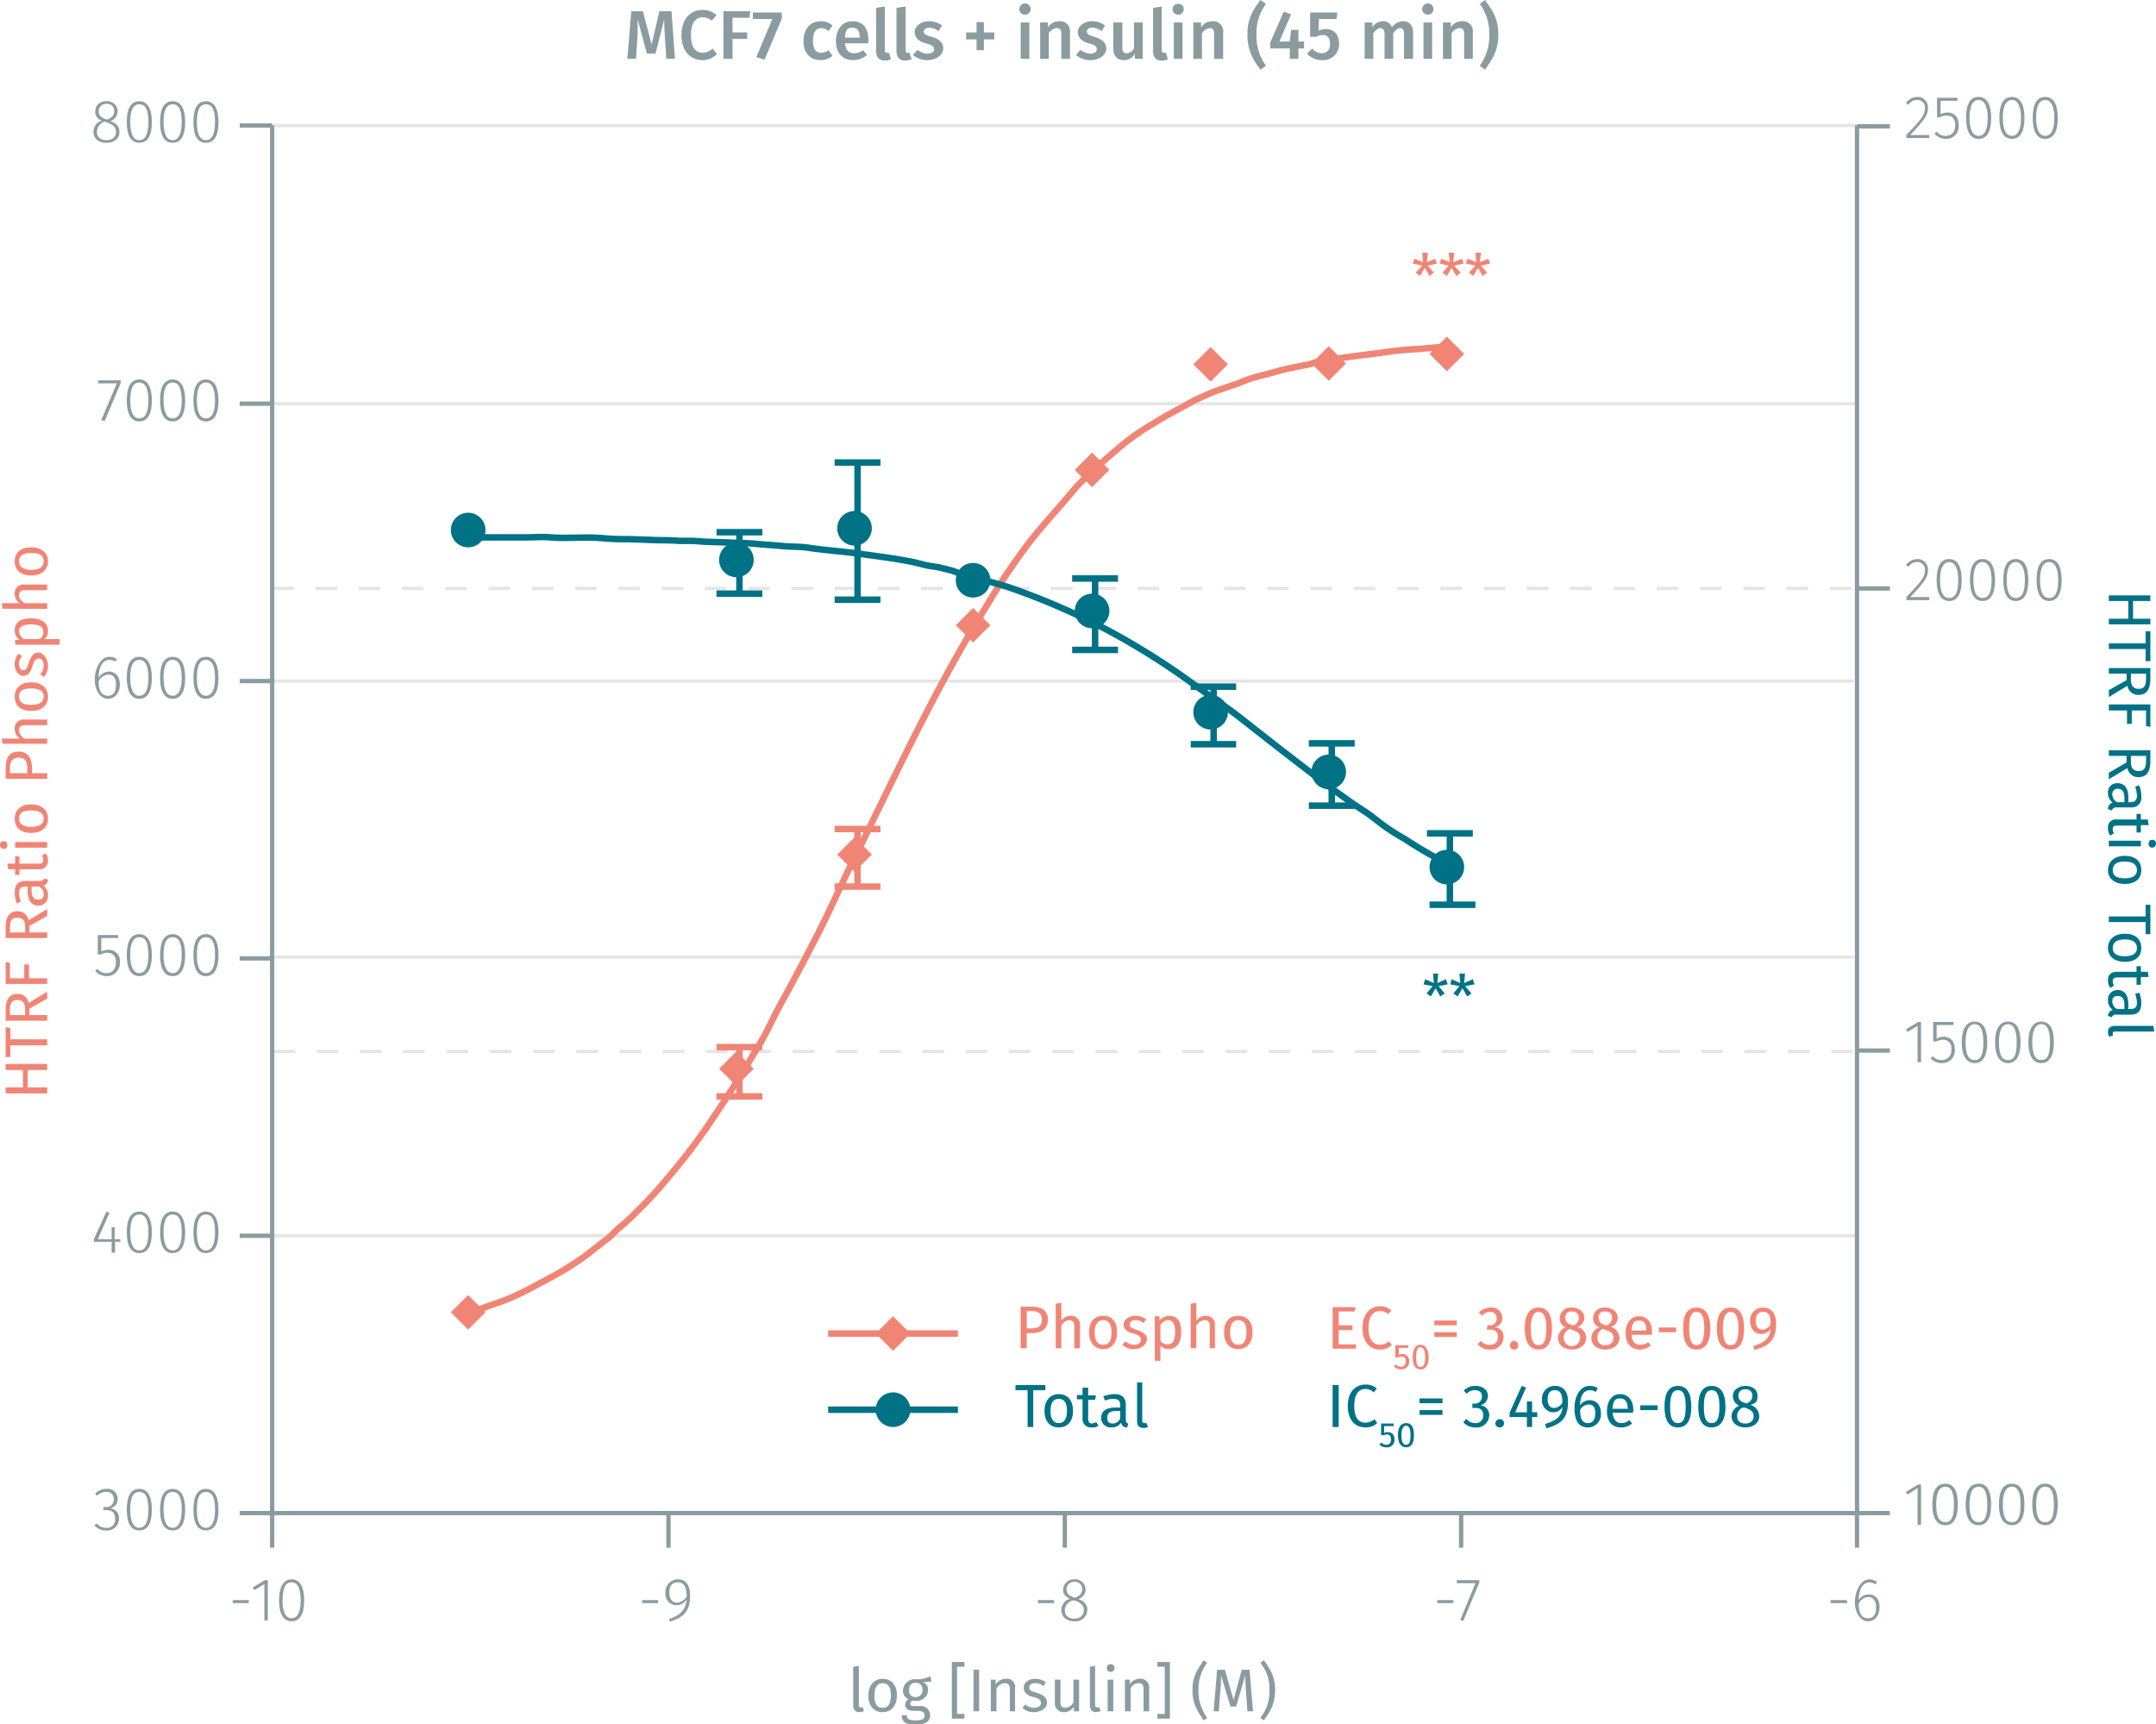 <svg xmlns="http://www.w3.org/2000/svg" xmlns:xlink="http://www.w3.org/1999/xlink" viewBox="0 0 498.3 398.5"><defs><symbol id="_5-red-diamond" data-name="5-red-diamond" viewBox="0 0 8 8"><polyline points="4 0 8 4 4 8 0 4" fill="#f08576"/></symbol><symbol id="_1-deep-blue-circle" data-name="1-deep-blue-circle" viewBox="0 0 8 8"><path d="M8,4A4,4,0,1,1,4,0,4,4,0,0,1,8,4" fill="#007286"/></symbol></defs><title>assay-validation_irs1-total-4</title><line x1="62.9" y1="29" x2="429.2" y2="29" fill="none" stroke="#e5e5e5" stroke-miterlimit="10" stroke-width="0.75"/><line x1="62.9" y1="93.3" x2="429.2" y2="93.3" fill="none" stroke="#e5e5e5" stroke-miterlimit="10" stroke-width="0.75"/><line x1="62" y1="157.4" x2="428.4" y2="157.4" fill="none" stroke="#e5e5e5" stroke-miterlimit="10" stroke-width="0.75"/><line x1="62" y1="221.2" x2="428.4" y2="221.2" fill="none" stroke="#e5e5e5" stroke-miterlimit="10" stroke-width="0.75"/><line x1="62.8" y1="285.6" x2="429.1" y2="285.6" fill="none" stroke="#e5e5e5" stroke-miterlimit="10" stroke-width="0.75"/><line x1="62.9" y1="136" x2="429.3" y2="136" fill="none" stroke="#e5e5e5" stroke-miterlimit="10" stroke-width="0.75" stroke-dasharray="5 5"/><line x1="63.2" y1="243" x2="429.5" y2="243" fill="none" stroke="#e5e5e5" stroke-miterlimit="10" stroke-width="0.75" stroke-dasharray="5 5"/><g style="isolation:isolate"><path d="M154.9,13.6,154.6,9c-.1-1.6-.2-3.3-.2-4.5l-2,7.9h-2l-2.1-7.9c0,1.5,0,3-.1,4.6l-.3,4.5h-2l.9-11h2.7l2,7.7,1.8-7.7h2.8l.8,11Z" transform="translate(-0.9 0)" fill="#8b9ca0"/><path d="M166.5,3.5l-1.1,1.3a2.9,2.9,0,0,0-2.1-.8c-1.5,0-2.7,1.1-2.7,4.1s1.2,4.1,2.8,4.1a3.5,3.5,0,0,0,2.2-1l1,1.3a4.6,4.6,0,0,1-3.3,1.4c-2.9,0-4.9-2.1-4.9-5.8s2.1-5.8,4.8-5.8A4.6,4.6,0,0,1,166.5,3.5Z" transform="translate(-0.9 0)" fill="#8b9ca0"/><path d="M170.2,4.1V7.5h3.4V9h-3.4v4.6h-2.1V2.6h6.2l-.2,1.5Z" transform="translate(-0.9 0)" fill="#8b9ca0"/><path d="M177.6,13.8l-1.9-.6,3.7-8.8h-4.5V2.9h6.7V4.3Z" transform="translate(-0.9 0)" fill="#8b9ca0"/><path d="M193.3,5.9l-.9,1.3a2.5,2.5,0,0,0-1.7-.7c-1.2,0-1.9.9-1.9,2.9s.7,2.8,1.9,2.8a2.9,2.9,0,0,0,1.7-.6l.9,1.3a4.1,4.1,0,0,1-2.7,1c-2.5,0-4-1.7-4-4.4s1.5-4.6,4-4.6A3.8,3.8,0,0,1,193.3,5.9Z" transform="translate(-0.9 0)" fill="#8b9ca0"/><path d="M201.5,10h-5.3c.2,1.8,1,2.3,2.1,2.3a3.3,3.3,0,0,0,2.1-.7l.9,1.1a5,5,0,0,1-3.2,1.2c-2.6,0-4-1.8-4-4.4s1.4-4.6,3.8-4.6,3.7,1.6,3.7,4.3A1.9,1.9,0,0,1,201.5,10Zm-1.9-1.4c0-1.4-.5-2.2-1.7-2.2s-1.6.6-1.7,2.3h3.4Z" transform="translate(-0.9 0)" fill="#8b9ca0"/><path d="M205.9,12.2h.5l.4,1.5a3.2,3.2,0,0,1-1.4.3c-1.3,0-2-.8-2-2.2V1.8l2-.3V11.6C205.4,12,205.6,12.2,205.9,12.2Z" transform="translate(-0.9 0)" fill="#8b9ca0"/><path d="M210.6,12.2h.5l.5,1.5a4,4,0,0,1-1.5.3c-1.3,0-2-.8-2-2.2V1.8l2.1-.3V11.6C210.2,12,210.3,12.2,210.6,12.2Z" transform="translate(-0.9 0)" fill="#8b9ca0"/><path d="M218.6,5.9l-.8,1.3a3.7,3.7,0,0,0-2.1-.8c-.8,0-1.3.4-1.3.9s.3.8,1.8,1.2,2.7,1.2,2.7,2.7-1.7,2.7-3.6,2.7a5,5,0,0,1-3.4-1.2l1.1-1.2a3.6,3.6,0,0,0,2.2.9c1,0,1.6-.4,1.6-1s-.4-1-2-1.4-2.5-1.4-2.5-2.6,1.3-2.5,3.3-2.5A4.9,4.9,0,0,1,218.6,5.9Z" transform="translate(-0.9 0)" fill="#8b9ca0"/><path d="M230.7,7.5V9.1h-2.4v2.5h-1.7V9.1h-2.4V7.5h2.4V5.1h1.7V7.5Z" transform="translate(-0.9 0)" fill="#8b9ca0"/><path d="M239.1,2.1a1.3,1.3,0,1,1-2.6,0,1.3,1.3,0,0,1,2.6,0Zm-2.3,11.5V5.2h2v8.4Z" transform="translate(-0.9 0)" fill="#8b9ca0"/><path d="M248.2,7.5v6.1h-2V7.8c0-1-.4-1.3-1.1-1.3a2.4,2.4,0,0,0-1.8,1.2v5.9h-2V5.2h1.8V6.3a3.1,3.1,0,0,1,2.6-1.4A2.3,2.3,0,0,1,248.2,7.5Z" transform="translate(-0.9 0)" fill="#8b9ca0"/><path d="M256.3,5.9l-.8,1.3a3.7,3.7,0,0,0-2.1-.8c-.9,0-1.3.4-1.3.9s.3.8,1.7,1.2,2.8,1.2,2.8,2.7-1.7,2.7-3.6,2.7a5,5,0,0,1-3.4-1.2l1-1.2a4.1,4.1,0,0,0,2.3.9c.9,0,1.5-.4,1.5-1s-.3-1-1.9-1.4S250,8.6,250,7.4s1.3-2.5,3.3-2.5A4.9,4.9,0,0,1,256.3,5.9Z" transform="translate(-0.9 0)" fill="#8b9ca0"/><path d="M263.2,13.6V12.4a2.8,2.8,0,0,1-2.6,1.5c-1.5,0-2.4-1-2.4-2.7v-6h2.1V11c0,1,.3,1.3,1,1.3a1.9,1.9,0,0,0,1.7-1.2V5.2H265v8.4Z" transform="translate(-0.9 0)" fill="#8b9ca0"/><path d="M269.9,12.2h.5l.4,1.5a3.3,3.3,0,0,1-1.5.3c-1.2,0-1.9-.8-1.9-2.2V1.8l2-.3V11.6C269.4,12,269.6,12.2,269.9,12.2Z" transform="translate(-0.9 0)" fill="#8b9ca0"/><path d="M274.5,2.1a1.3,1.3,0,0,1-1.3,1.3,1.3,1.3,0,0,1-1.3-1.3A1.2,1.2,0,0,1,273.2.9,1.2,1.2,0,0,1,274.5,2.1Zm-2.3,11.5V5.2h2v8.4Z" transform="translate(-0.9 0)" fill="#8b9ca0"/><path d="M283.6,7.5v6.1h-2.1V7.8c0-1-.4-1.3-1-1.3a2.4,2.4,0,0,0-1.8,1.2v5.9h-2V5.2h1.8V6.3a3.1,3.1,0,0,1,2.6-1.4A2.3,2.3,0,0,1,283.6,7.5Z" transform="translate(-0.9 0)" fill="#8b9ca0"/><path d="M291.3,8a11.6,11.6,0,0,0,2.2,7.2l-1.3.9c-1.6-2.2-3-4.3-3-8.1s1.4-5.8,3-8l1.3.9A11.3,11.3,0,0,0,291.3,8Z" transform="translate(-0.9 0)" fill="#8b9ca0"/><path d="M301,11.2v2.4h-2V11.2h-4.5V9.8l3.1-7.1,1.7.6-2.7,6.3H299l.3-2.7H301V9.6h1.3v1.6Z" transform="translate(-0.9 0)" fill="#8b9ca0"/><path d="M305.7,4.4V7.1a3.4,3.4,0,0,1,1.6-.4c1.8,0,3.1,1.2,3.1,3.4a3.7,3.7,0,0,1-4,3.8,4.5,4.5,0,0,1-3.4-1.5l1.2-1.2a2.8,2.8,0,0,0,2.2,1.1c1.2,0,1.9-.8,1.9-2.2s-.7-2-1.7-2a2.5,2.5,0,0,0-1.4.4h-1.5V2.9H310l-.2,1.5Z" transform="translate(-0.9 0)" fill="#8b9ca0"/><path d="M327.5,7.5v6.1h-2.1V7.8c0-1-.4-1.3-.9-1.3s-1.1.5-1.6,1.2v5.9h-2V7.8c0-1-.5-1.3-1-1.3s-1.1.5-1.6,1.2v5.9h-2V5.2h1.8V6.3a2.9,2.9,0,0,1,2.5-1.4,2.1,2.1,0,0,1,2,1.4,3.3,3.3,0,0,1,2.6-1.4C326.6,4.9,327.5,5.9,327.5,7.5Z" transform="translate(-0.9 0)" fill="#8b9ca0"/><path d="M332.2,2.1a1.3,1.3,0,1,1-2.6,0,1.3,1.3,0,0,1,2.6,0Zm-2.3,11.5V5.2h2v8.4Z" transform="translate(-0.9 0)" fill="#8b9ca0"/><path d="M341.3,7.5v6.1h-2V7.8c0-1-.4-1.3-1.1-1.3a2.4,2.4,0,0,0-1.8,1.2v5.9h-2V5.2h1.8V6.3a3.1,3.1,0,0,1,2.6-1.4A2.3,2.3,0,0,1,341.3,7.5Z" transform="translate(-0.9 0)" fill="#8b9ca0"/><path d="M347.2,8c0,3.8-1.5,5.9-3.1,8.1l-1.2-.9A11.6,11.6,0,0,0,345.1,8,11.3,11.3,0,0,0,342.9.9l1.2-.9C345.7,2.2,347.2,4.2,347.2,8Z" transform="translate(-0.9 0)" fill="#8b9ca0"/></g><line x1="62.9" y1="349.7" x2="429.2" y2="349.7" fill="none" stroke="#8b9ca0" stroke-miterlimit="10"/><line x1="62.9" y1="349.7" x2="62.9" y2="357.7" fill="none" stroke="#8b9ca0" stroke-miterlimit="10"/><g style="isolation:isolate"><path d="M58.4,369.8v.7H54.7v-.7Z" transform="translate(-0.9 0)" fill="#8b9ca0"/><path d="M62,374.5v-8.4l-2.3,1.4-.4-.6,2.8-1.7h.7v9.3Z" transform="translate(-0.9 0)" fill="#8b9ca0"/><path d="M71.2,369.9c0,3.1-1,4.8-2.9,4.8s-2.9-1.7-2.9-4.8,1-4.9,2.9-4.9S71.2,366.7,71.2,369.9Zm-5,0c0,2.8.8,4.1,2.1,4.1s2.1-1.3,2.1-4.1-.7-4.2-2.1-4.2S66.2,367,66.2,369.9Z" transform="translate(-0.9 0)" fill="#8b9ca0"/></g><line x1="154.5" y1="349.7" x2="154.5" y2="357.7" fill="none" stroke="#8b9ca0" stroke-miterlimit="10"/><g style="isolation:isolate"><path d="M153,369.8v.7h-3.7v-.7Z" transform="translate(-0.9 0)" fill="#8b9ca0"/><path d="M160.4,368.8c0,3.7-1.6,5-4.7,6l-.2-.6c2.4-.8,3.9-2,4.1-4.5a2.9,2.9,0,0,1-2.3,1.3,2.6,2.6,0,0,1-2.6-2.9,2.9,2.9,0,0,1,2.9-3.1C159.5,365,160.4,366.5,160.4,368.8Zm-.8.2c0-2.2-.6-3.3-2-3.3s-2,.9-2,2.4.7,2.3,1.8,2.3A2.9,2.9,0,0,0,159.6,369Z" transform="translate(-0.9 0)" fill="#8b9ca0"/></g><line x1="246.1" y1="349.7" x2="246.1" y2="357.7" fill="none" stroke="#8b9ca0" stroke-miterlimit="10"/><g style="isolation:isolate"><path d="M244.5,369.8v.7h-3.7v-.7Z" transform="translate(-0.9 0)" fill="#8b9ca0"/><path d="M252.2,372.1a2.7,2.7,0,0,1-3,2.6c-1.9,0-3-1.1-3-2.6a2.7,2.7,0,0,1,2-2.6c-1.1-.5-1.6-1.1-1.6-2.1a2.5,2.5,0,0,1,2.6-2.4,2.4,2.4,0,0,1,2.6,2.4c0,1-.5,1.6-1.6,2.2C251.5,370.1,252.2,370.8,252.2,372.1Zm-.8,0c0-1.1-.6-1.6-2.1-2.2h-.5a2.4,2.4,0,0,0-1.8,2.3c0,1.2.9,1.9,2.2,1.9S251.4,373.3,251.4,372.1Zm-2.3-2.9h.4c1.1-.5,1.5-1,1.5-1.9a1.6,1.6,0,0,0-1.8-1.7,1.7,1.7,0,0,0-1.8,1.7C247.4,368.3,247.9,368.7,249.1,369.2Z" transform="translate(-0.9 0)" fill="#8b9ca0"/></g><line x1="337.7" y1="349.7" x2="337.7" y2="357.7" fill="none" stroke="#8b9ca0" stroke-miterlimit="10"/><g style="isolation:isolate"><path d="M336.8,369.8v.7h-3.7v-.7Z" transform="translate(-0.9 0)" fill="#8b9ca0"/><path d="M339.1,374.6l-.7-.2,3.5-8.5h-4.3v-.7h5.2v.6Z" transform="translate(-0.9 0)" fill="#8b9ca0"/></g><line x1="429.2" y1="349.7" x2="429.2" y2="357.7" fill="none" stroke="#8b9ca0" stroke-miterlimit="10"/><g style="isolation:isolate"><path d="M427.8,369.8v.7H424v-.7Z" transform="translate(-0.9 0)" fill="#8b9ca0"/><path d="M435.3,371.4c0,2-1.1,3.3-2.7,3.3s-3-1.9-3-4.4,1.3-5.3,3.4-5.3a3.2,3.2,0,0,1,1.7.6l-.3.6a2.7,2.7,0,0,0-1.4-.5c-1.6,0-2.5,1.7-2.5,4.1a2.6,2.6,0,0,1,2.3-1.3C434.2,368.5,435.3,369.4,435.3,371.4Zm-.8,0c0-1.6-.8-2.3-1.8-2.3a2.5,2.5,0,0,0-2.2,1.6c0,2,.6,3.3,2.1,3.3S434.5,372.9,434.5,371.4Z" transform="translate(-0.9 0)" fill="#8b9ca0"/></g><line x1="62.9" y1="349.7" x2="62.9" y2="29" fill="none" stroke="#8b9ca0" stroke-miterlimit="10"/><line x1="62.9" y1="349.7" x2="55.4" y2="349.7" fill="none" stroke="#8b9ca0" stroke-miterlimit="10"/><g style="isolation:isolate"><path d="M28.1,346.4a2.1,2.1,0,0,1-1.8,2.2,2.2,2.2,0,0,1,2.1,2.3,2.7,2.7,0,0,1-3,2.8,3.4,3.4,0,0,1-2.7-1.2l.6-.4a2.6,2.6,0,0,0,2.1,1,1.9,1.9,0,0,0,2.1-2.1c0-1.5-.8-2-2.1-2h-.6v-.7h.5a1.7,1.7,0,0,0,1.9-1.8,1.6,1.6,0,0,0-1.8-1.7,3,3,0,0,0-2.1.9l-.4-.5a3.5,3.5,0,0,1,2.6-1.1A2.3,2.3,0,0,1,28.1,346.4Z" transform="translate(-0.9 0)" fill="#8b9ca0"/><path d="M36,348.9c0,3.2-1,4.8-2.9,4.8s-2.9-1.6-2.9-4.8,1-4.8,2.9-4.8S36,345.8,36,348.9Zm-5,0c0,2.9.8,4.2,2.1,4.2s2.1-1.3,2.1-4.2-.7-4.1-2.1-4.1S31,346,31,348.9Z" transform="translate(-0.9 0)" fill="#8b9ca0"/><path d="M43.7,348.9c0,3.2-1,4.8-2.9,4.8s-2.9-1.6-2.9-4.8,1-4.8,2.9-4.8S43.7,345.8,43.7,348.9Zm-5,0c0,2.9.8,4.2,2.1,4.2s2.1-1.3,2.1-4.2-.7-4.1-2.1-4.1S38.7,346,38.7,348.9Z" transform="translate(-0.9 0)" fill="#8b9ca0"/><path d="M51.4,348.9c0,3.2-1,4.8-2.9,4.8s-2.9-1.6-2.9-4.8,1-4.8,2.9-4.8S51.4,345.8,51.4,348.9Zm-5,0c0,2.9.8,4.2,2.1,4.2s2.1-1.3,2.1-4.2-.7-4.1-2.1-4.1S46.4,346,46.4,348.9Z" transform="translate(-0.9 0)" fill="#8b9ca0"/></g><line x1="62.9" y1="285.6" x2="55.4" y2="285.6" fill="none" stroke="#8b9ca0" stroke-miterlimit="10"/><g style="isolation:isolate"><path d="M27.5,287v2.5h-.8V287H22.6v-.6l2.9-6.4.7.3-2.7,6.1h3.2v-2.8h.7v2.8h1.3v.6Z" transform="translate(-0.9 0)" fill="#8b9ca0"/><path d="M36,284.8c0,3.2-1,4.8-2.9,4.8s-2.9-1.6-2.9-4.8,1-4.8,2.9-4.8S36,281.7,36,284.8Zm-5,0c0,2.9.8,4.2,2.1,4.2s2.1-1.3,2.1-4.2-.7-4.1-2.1-4.1S31,282,31,284.8Z" transform="translate(-0.9 0)" fill="#8b9ca0"/><path d="M43.7,284.8c0,3.2-1,4.8-2.9,4.8s-2.9-1.6-2.9-4.8,1-4.8,2.9-4.8S43.7,281.7,43.7,284.8Zm-5,0c0,2.9.8,4.2,2.1,4.2s2.1-1.3,2.1-4.2-.7-4.1-2.1-4.1S38.7,282,38.7,284.8Z" transform="translate(-0.9 0)" fill="#8b9ca0"/><path d="M51.4,284.8c0,3.2-1,4.8-2.9,4.8s-2.9-1.6-2.9-4.8,1-4.8,2.9-4.8S51.4,281.7,51.4,284.8Zm-5,0c0,2.9.8,4.2,2.1,4.2s2.1-1.3,2.1-4.2-.7-4.1-2.1-4.1S46.4,282,46.4,284.8Z" transform="translate(-0.9 0)" fill="#8b9ca0"/></g><line x1="62.9" y1="221.5" x2="55.4" y2="221.5" fill="none" stroke="#8b9ca0" stroke-miterlimit="10"/><g style="isolation:isolate"><path d="M24.3,216.8v3.1a4.2,4.2,0,0,1,1.6-.4,2.6,2.6,0,0,1,2.7,2.9,3,3,0,0,1-3,3.2,3.6,3.6,0,0,1-2.7-1.2l.5-.5a2.6,2.6,0,0,0,2.2,1c1.3,0,2.1-1,2.1-2.5s-.8-2.2-2-2.2a2.6,2.6,0,0,0-1.5.4h-.7v-4.5h4.7v.7Z" transform="translate(-0.9 0)" fill="#8b9ca0"/><path d="M36,220.7c0,3.2-1,4.9-2.9,4.9s-2.9-1.7-2.9-4.9,1-4.8,2.9-4.8S36,217.6,36,220.7Zm-5,0c0,2.9.8,4.2,2.1,4.2s2.1-1.3,2.1-4.2-.7-4.1-2.1-4.1S31,217.9,31,220.7Z" transform="translate(-0.9 0)" fill="#8b9ca0"/><path d="M43.7,220.7c0,3.2-1,4.9-2.9,4.9s-2.9-1.7-2.9-4.9,1-4.8,2.9-4.8S43.7,217.6,43.7,220.7Zm-5,0c0,2.9.8,4.2,2.1,4.2s2.1-1.3,2.1-4.2-.7-4.1-2.1-4.1S38.7,217.9,38.7,220.7Z" transform="translate(-0.9 0)" fill="#8b9ca0"/><path d="M51.4,220.7c0,3.2-1,4.9-2.9,4.9s-2.9-1.7-2.9-4.9,1-4.8,2.9-4.8S51.4,217.6,51.4,220.7Zm-5,0c0,2.9.8,4.2,2.1,4.2s2.1-1.3,2.1-4.2-.7-4.1-2.1-4.1S46.4,217.9,46.4,220.7Z" transform="translate(-0.9 0)" fill="#8b9ca0"/></g><line x1="62.9" y1="157.4" x2="55.4" y2="157.4" fill="none" stroke="#8b9ca0" stroke-miterlimit="10"/><g style="isolation:isolate"><path d="M28.6,158.2c0,2-1.2,3.3-2.8,3.3s-3-1.9-3-4.4,1.3-5.3,3.4-5.3a2.4,2.4,0,0,1,1.7.6l-.3.5a3.3,3.3,0,0,0-1.4-.4c-1.6,0-2.5,1.7-2.5,4.1a3,3,0,0,1,2.4-1.4C27.4,155.2,28.6,156.2,28.6,158.2Zm-.9,0c0-1.6-.7-2.3-1.7-2.3a2.6,2.6,0,0,0-2.3,1.6c0,2,.6,3.3,2.1,3.3S27.7,159.7,27.7,158.2Z" transform="translate(-0.9 0)" fill="#8b9ca0"/><path d="M36,156.7c0,3.1-1,4.8-2.9,4.8s-2.9-1.7-2.9-4.9,1-4.8,2.9-4.8S36,153.5,36,156.7Zm-5-.1c0,2.9.8,4.2,2.1,4.2s2.1-1.3,2.1-4.1-.7-4.2-2.1-4.2S31,153.8,31,156.6Z" transform="translate(-0.9 0)" fill="#8b9ca0"/><path d="M43.7,156.7c0,3.1-1,4.8-2.9,4.8s-2.9-1.7-2.9-4.9,1-4.8,2.9-4.8S43.7,153.5,43.7,156.7Zm-5-.1c0,2.9.8,4.2,2.1,4.2s2.1-1.3,2.1-4.1-.7-4.2-2.1-4.2S38.7,153.8,38.7,156.6Z" transform="translate(-0.9 0)" fill="#8b9ca0"/><path d="M51.4,156.7c0,3.1-1,4.8-2.9,4.8s-2.9-1.7-2.9-4.9,1-4.8,2.9-4.8S51.4,153.5,51.4,156.7Zm-5-.1c0,2.9.8,4.2,2.1,4.2s2.1-1.3,2.1-4.1-.7-4.2-2.1-4.2S46.4,153.8,46.4,156.6Z" transform="translate(-0.9 0)" fill="#8b9ca0"/></g><line x1="62.9" y1="93.3" x2="55.4" y2="93.3" fill="none" stroke="#8b9ca0" stroke-miterlimit="10"/><g style="isolation:isolate"><path d="M25.1,97.3l-.8-.2,3.6-8.5H23.6v-.7h5.2v.6Z" transform="translate(-0.9 0)" fill="#8b9ca0"/><path d="M36,92.6c0,3.1-1,4.8-2.9,4.8s-2.9-1.7-2.9-4.9,1-4.8,2.9-4.8S36,89.4,36,92.6Zm-5-.1c0,2.9.8,4.2,2.1,4.2s2.1-1.3,2.1-4.1-.7-4.2-2.1-4.2S31,89.7,31,92.5Z" transform="translate(-0.9 0)" fill="#8b9ca0"/><path d="M43.7,92.6c0,3.1-1,4.8-2.9,4.8s-2.9-1.7-2.9-4.9,1-4.8,2.9-4.8S43.7,89.4,43.7,92.6Zm-5-.1c0,2.9.8,4.2,2.1,4.2s2.1-1.3,2.1-4.1-.7-4.2-2.1-4.2S38.7,89.7,38.7,92.5Z" transform="translate(-0.9 0)" fill="#8b9ca0"/><path d="M51.4,92.6c0,3.1-1,4.8-2.9,4.8s-2.9-1.7-2.9-4.9,1-4.8,2.9-4.8S51.4,89.4,51.4,92.6Zm-5-.1c0,2.9.8,4.2,2.1,4.2s2.1-1.3,2.1-4.1-.7-4.2-2.1-4.2S46.4,89.7,46.4,92.5Z" transform="translate(-0.9 0)" fill="#8b9ca0"/></g><line x1="62.9" y1="29" x2="55.4" y2="29" fill="none" stroke="#8b9ca0" stroke-miterlimit="10"/><g style="isolation:isolate"><path d="M28.5,30.5c0,1.5-1.2,2.5-3,2.5s-3-1-3-2.5a2.6,2.6,0,0,1,2-2.6,2.2,2.2,0,0,1-1.6-2.2,2.4,2.4,0,0,1,2.6-2.3,2.4,2.4,0,0,1,2.6,2.3A2.5,2.5,0,0,1,26.4,28C27.8,28.5,28.5,29.2,28.5,30.5Zm-.8,0c0-1.2-.6-1.6-2.1-2.2l-.5-.2a2.5,2.5,0,0,0-1.8,2.4c0,1.2.9,1.9,2.2,1.9S27.7,31.7,27.7,30.5Zm-2.3-2.9h.4c1.1-.5,1.5-1.1,1.5-1.9a1.6,1.6,0,0,0-1.8-1.7,1.7,1.7,0,0,0-1.8,1.7C23.7,26.7,24.2,27.1,25.4,27.6Z" transform="translate(-0.9 0)" fill="#8b9ca0"/><path d="M36,28.2c0,3.2-1,4.8-2.9,4.8s-2.9-1.6-2.9-4.8,1-4.8,2.9-4.8S36,25.1,36,28.2Zm-5,0c0,2.9.8,4.2,2.1,4.2s2.1-1.3,2.1-4.2-.7-4.1-2.1-4.1S31,25.4,31,28.2Z" transform="translate(-0.9 0)" fill="#8b9ca0"/><path d="M43.7,28.2c0,3.2-1,4.8-2.9,4.8s-2.9-1.6-2.9-4.8,1-4.8,2.9-4.8S43.7,25.1,43.7,28.2Zm-5,0c0,2.9.8,4.2,2.1,4.2s2.1-1.3,2.1-4.2-.7-4.1-2.1-4.1S38.7,25.4,38.7,28.2Z" transform="translate(-0.9 0)" fill="#8b9ca0"/><path d="M51.4,28.2c0,3.2-1,4.8-2.9,4.8s-2.9-1.6-2.9-4.8,1-4.8,2.9-4.8S51.4,25.1,51.4,28.2Zm-5,0c0,2.9.8,4.2,2.1,4.2s2.1-1.3,2.1-4.2-.7-4.1-2.1-4.1S46.4,25.4,46.4,28.2Z" transform="translate(-0.9 0)" fill="#8b9ca0"/></g><line x1="429.2" y1="349.7" x2="429.2" y2="29" fill="none" stroke="#8b9ca0" stroke-miterlimit="10"/><line x1="429.2" y1="349.7" x2="436.8" y2="349.7" fill="none" stroke="#8b9ca0" stroke-miterlimit="10"/><g style="isolation:isolate"><path d="M444.1,352.4v-8.5l-2.3,1.5-.4-.6,2.8-1.7h.7v9.3Z" transform="translate(-0.9 0)" fill="#8b9ca0"/><path d="M453.4,347.7c0,3.2-1,4.8-2.9,4.8s-3-1.6-3-4.8,1-4.8,3-4.8S453.4,344.6,453.4,347.7Zm-5,0c0,2.9.7,4.1,2.1,4.1s2-1.2,2-4.1-.7-4.1-2-4.1S448.4,344.8,448.4,347.7Z" transform="translate(-0.9 0)" fill="#8b9ca0"/><path d="M461.1,347.7c0,3.2-1,4.8-2.9,4.8s-3-1.6-3-4.8,1-4.8,3-4.8S461.1,344.6,461.1,347.7Zm-5,0c0,2.9.7,4.1,2.1,4.1s2-1.2,2-4.1-.7-4.1-2-4.1S456.1,344.8,456.1,347.7Z" transform="translate(-0.9 0)" fill="#8b9ca0"/><path d="M468.8,347.7c0,3.2-1,4.8-2.9,4.8s-3-1.6-3-4.8,1-4.8,3-4.8S468.8,344.6,468.8,347.7Zm-5,0c0,2.9.7,4.1,2.1,4.1s2-1.2,2-4.1-.7-4.1-2-4.1S463.8,344.8,463.8,347.7Z" transform="translate(-0.9 0)" fill="#8b9ca0"/><path d="M476.5,347.7c0,3.2-1,4.8-2.9,4.8s-3-1.6-3-4.8,1-4.8,3-4.8S476.5,344.6,476.5,347.7Zm-5,0c0,2.9.7,4.1,2.1,4.1s2-1.2,2-4.1-.7-4.1-2-4.1S471.5,344.8,471.5,347.7Z" transform="translate(-0.9 0)" fill="#8b9ca0"/></g><line x1="429.2" y1="242.8" x2="436.8" y2="242.8" fill="none" stroke="#8b9ca0" stroke-miterlimit="10"/><g style="isolation:isolate"><path d="M444.1,245.5v-8.4l-2.3,1.4-.4-.6,2.8-1.7h.7v9.3Z" transform="translate(-0.9 0)" fill="#8b9ca0"/><path d="M448.5,236.9v3.2a2.5,2.5,0,0,1,1.6-.5c1.6,0,2.6,1.1,2.6,2.9a2.9,2.9,0,0,1-3,3.2,3.5,3.5,0,0,1-2.6-1.1l.5-.5a2.7,2.7,0,0,0,2.1.9,2.2,2.2,0,0,0,2.2-2.5,1.9,1.9,0,0,0-2-2.2,3.7,3.7,0,0,0-1.5.4h-.7v-4.5h4.7v.7Z" transform="translate(-0.9 0)" fill="#8b9ca0"/><path d="M460.2,240.9c0,3.1-1,4.8-2.9,4.8s-3-1.7-3-4.8,1.1-4.8,3-4.8S460.2,237.7,460.2,240.9Zm-5,0c0,2.8.7,4.1,2.1,4.1s2-1.2,2-4.1-.7-4.2-2-4.2S455.2,238,455.2,240.9Z" transform="translate(-0.9 0)" fill="#8b9ca0"/><path d="M467.9,240.9c0,3.1-1,4.8-2.9,4.8s-3-1.7-3-4.8,1.1-4.8,3-4.8S467.9,237.7,467.9,240.9Zm-5,0c0,2.8.7,4.1,2.1,4.1s2-1.2,2-4.1-.7-4.2-2-4.2S462.9,238,462.9,240.9Z" transform="translate(-0.9 0)" fill="#8b9ca0"/><path d="M475.6,240.9c0,3.1-1,4.8-2.9,4.8s-3-1.7-3-4.8,1.1-4.8,3-4.8S475.6,237.7,475.6,240.9Zm-5,0c0,2.8.7,4.1,2.1,4.1s2-1.2,2-4.1-.7-4.2-2-4.2S470.6,238,470.6,240.9Z" transform="translate(-0.9 0)" fill="#8b9ca0"/></g><line x1="429.2" y1="136" x2="436.8" y2="136" fill="none" stroke="#8b9ca0" stroke-miterlimit="10"/><g style="isolation:isolate"><path d="M446.5,131.7c0,1.8-1,3-4.1,6.3h4.4v.7h-5.3V138c3.5-3.7,4.3-4.6,4.3-6.3a1.7,1.7,0,0,0-1.8-1.8,2.3,2.3,0,0,0-2,1.1l-.6-.4a3.3,3.3,0,0,1,2.7-1.4A2.4,2.4,0,0,1,446.5,131.7Z" transform="translate(-0.9 0)" fill="#8b9ca0"/><path d="M454.3,134.1c0,3.1-1,4.8-2.9,4.8s-2.9-1.7-2.9-4.9,1-4.8,2.9-4.8S454.3,130.9,454.3,134.1Zm-5-.1c0,2.9.7,4.2,2.1,4.2s2.1-1.3,2.1-4.1-.8-4.2-2.1-4.2S449.3,131.2,449.3,134Z" transform="translate(-0.9 0)" fill="#8b9ca0"/><path d="M462,134.1c0,3.1-1,4.8-2.9,4.8s-2.9-1.7-2.9-4.9,1-4.8,2.9-4.8S462,130.9,462,134.1Zm-5-.1c0,2.9.7,4.2,2.1,4.2s2.1-1.3,2.1-4.1-.8-4.2-2.1-4.2S457,131.2,457,134Z" transform="translate(-0.9 0)" fill="#8b9ca0"/><path d="M469.7,134.1c0,3.1-1,4.8-2.9,4.8s-2.9-1.7-2.9-4.9,1-4.8,2.9-4.8S469.7,130.9,469.7,134.1Zm-5-.1c0,2.9.7,4.2,2.1,4.2s2.1-1.3,2.1-4.1-.8-4.2-2.1-4.2S464.7,131.2,464.7,134Z" transform="translate(-0.9 0)" fill="#8b9ca0"/><path d="M477.4,134.1c0,3.1-1,4.8-2.9,4.8s-2.9-1.7-2.9-4.9,1-4.8,2.9-4.8S477.4,130.9,477.4,134.1Zm-5-.1c0,2.9.7,4.2,2.1,4.2s2.1-1.3,2.1-4.1-.8-4.2-2.1-4.2S472.4,131.2,472.4,134Z" transform="translate(-0.9 0)" fill="#8b9ca0"/></g><line x1="429.2" y1="29.2" x2="436.8" y2="29.2" fill="none" stroke="#8b9ca0" stroke-miterlimit="10"/><g style="isolation:isolate"><path d="M446.5,24.9c0,1.8-1,3-4.1,6.3h4.4v.7h-5.3v-.7c3.5-3.7,4.3-4.6,4.3-6.3a1.7,1.7,0,0,0-1.8-1.8,2.3,2.3,0,0,0-2,1.1l-.6-.4a3.3,3.3,0,0,1,2.7-1.4A2.4,2.4,0,0,1,446.5,24.9Z" transform="translate(-0.9 0)" fill="#8b9ca0"/><path d="M449.4,23.3v3.1A4.2,4.2,0,0,1,451,26c1.6,0,2.6,1.1,2.6,2.9a2.9,2.9,0,0,1-3,3.2,3.6,3.6,0,0,1-2.6-1.2l.5-.5a2.5,2.5,0,0,0,2.1,1c1.4,0,2.2-1,2.2-2.5s-.8-2.2-2-2.2a2.6,2.6,0,0,0-1.5.4h-.7V22.6h4.7v.7Z" transform="translate(-0.9 0)" fill="#8b9ca0"/><path d="M461.1,27.3c0,3.1-1,4.8-2.9,4.8s-2.9-1.7-2.9-4.9,1-4.8,2.9-4.8S461.1,24.1,461.1,27.3Zm-5-.1c0,2.9.8,4.2,2.1,4.2s2.1-1.3,2.1-4.1-.8-4.2-2.1-4.2S456.1,24.4,456.1,27.2Z" transform="translate(-0.9 0)" fill="#8b9ca0"/><path d="M468.8,27.3c0,3.1-1,4.8-2.9,4.8s-2.9-1.7-2.9-4.9,1-4.8,2.9-4.8S468.8,24.1,468.8,27.3Zm-5-.1c0,2.9.8,4.2,2.1,4.2s2.1-1.3,2.1-4.1-.8-4.2-2.1-4.2S463.8,24.4,463.8,27.2Z" transform="translate(-0.9 0)" fill="#8b9ca0"/><path d="M476.5,27.3c0,3.1-1,4.8-2.9,4.8s-2.9-1.7-2.9-4.9,1-4.8,2.9-4.8S476.5,24.1,476.5,27.3Zm-5-.1c0,2.9.8,4.2,2.1,4.2s2.1-1.3,2.1-4.1-.8-4.2-2.1-4.2S471.5,24.4,471.5,27.2Z" transform="translate(-0.9 0)" fill="#8b9ca0"/></g><line x1="341" y1="209.1" x2="330.4" y2="209.1" fill="none" stroke="#007286" stroke-miterlimit="10" stroke-width="1.5"/><g style="isolation:isolate"><path d="M239.7,321.3v8.5h-1.3v-8.5h-2.8v-1.2h6.9v1.2Z" transform="translate(-0.9 0)" fill="#007286"/><path d="M248.9,326.1c0,2.3-1.2,3.8-3.3,3.8s-3.3-1.5-3.3-3.8,1.2-3.9,3.3-3.9S248.9,323.7,248.9,326.1Zm-5.2,0c0,1.9.7,2.8,1.9,2.8s1.9-.9,1.9-2.8-.6-2.8-1.9-2.8S243.7,324.2,243.7,326.1Z" transform="translate(-0.9 0)" fill="#007286"/><path d="M253.1,329.9a1.9,1.9,0,0,1-2-2.1v-4.4h-1.3v-1h1.3v-1.7h1.3v1.8h1.8l-.2,1h-1.6v4.4c0,.7.3,1.1.9,1.1l1-.3.5.8A2.5,2.5,0,0,1,253.1,329.9Z" transform="translate(-0.9 0)" fill="#007286"/><path d="M261.7,329l-.3.9a1.3,1.3,0,0,1-1.4-1.1,2.5,2.5,0,0,1-2.2,1.1,2.2,2.2,0,0,1-2.4-2.2c0-1.6,1.2-2.4,3.3-2.4h1.1v-.6c0-1-.5-1.4-1.6-1.4a5,5,0,0,0-1.9.4l-.4-1a8.5,8.5,0,0,1,2.6-.5c1.8,0,2.6.9,2.6,2.5V328C261.1,328.7,261.3,328.9,261.7,329Zm-1.9-1.2v-1.7h-1c-1.3,0-2,.5-2,1.5s.4,1.4,1.3,1.4A1.9,1.9,0,0,0,259.8,327.8Z" transform="translate(-0.9 0)" fill="#007286"/><path d="M265.4,328.9h.5l.3.9a2,2,0,0,1-1.1.2c-.9,0-1.4-.5-1.4-1.6v-8.9h1.2v9C264.9,328.7,265.1,328.9,265.4,328.9Z" transform="translate(-0.9 0)" fill="#007286"/></g><line x1="191.4" y1="325.8" x2="221.4" y2="325.8" fill="none" stroke="#007286" stroke-miterlimit="10" stroke-width="1.5"/><g style="isolation:isolate"><path d="M243.1,305c0,2.2-1.6,3.1-3.7,3.1h-1.2v3.5h-1.4V302h2.6C241.7,302,243.1,302.9,243.1,305Zm-1.4,0c0-1.5-.9-2-2.4-2h-1.1v4h1.1C240.7,307,241.7,306.6,241.7,305Z" transform="translate(-0.9 0)" fill="#f08576"/><path d="M250.5,306.3v5.3h-1.3v-5.1c0-1.1-.5-1.4-1.2-1.4s-1.3.5-1.8,1.3v5.2h-1.3V301.3l1.3-.2v4.2a2.4,2.4,0,0,1,2.2-1.2A2,2,0,0,1,250.5,306.3Z" transform="translate(-0.9 0)" fill="#f08576"/><path d="M259.1,307.9c0,2.3-1.2,3.9-3.2,3.9s-3.3-1.5-3.3-3.9,1.2-3.8,3.3-3.8S259.1,305.6,259.1,307.9Zm-5.2,0c0,2,.7,2.9,2,2.9s1.9-.9,1.9-2.9-.7-2.8-1.9-2.8S253.9,306,253.9,307.9Z" transform="translate(-0.9 0)" fill="#f08576"/><path d="M265.8,304.9l-.6.9a2.8,2.8,0,0,0-1.9-.7c-.8,0-1.3.4-1.3,1s.3.8,1.5,1.2,2.5,1,2.5,2.2-1.4,2.3-2.9,2.3a3.8,3.8,0,0,1-2.8-1l.7-.8a3.2,3.2,0,0,0,2,.8c1,0,1.6-.5,1.6-1.1s-.3-1.1-1.8-1.5-2.2-1.1-2.2-2.1,1.1-2,2.7-2A4.1,4.1,0,0,1,265.8,304.9Z" transform="translate(-0.9 0)" fill="#f08576"/><path d="M273.9,307.9c0,2.3-1,3.9-2.9,3.9a2.6,2.6,0,0,1-1.9-.8v3.5h-1.3V304.2h1.1v1a2.9,2.9,0,0,1,2.2-1.1C273.2,304.1,273.9,305.6,273.9,307.9Zm-1.4,0c0-1.9-.5-2.8-1.6-2.8a2.5,2.5,0,0,0-1.8,1.1v3.6a1.8,1.8,0,0,0,1.6.9C271.9,310.7,272.5,309.9,272.5,307.9Z" transform="translate(-0.9 0)" fill="#f08576"/><path d="M281.7,306.3v5.3h-1.2v-5.1c0-1.1-.5-1.4-1.2-1.4a2.3,2.3,0,0,0-1.9,1.3v5.2h-1.3V301.3l1.3-.2v4.2a2.5,2.5,0,0,1,2.2-1.2A2,2,0,0,1,281.7,306.3Z" transform="translate(-0.9 0)" fill="#f08576"/><path d="M290.4,307.9c0,2.3-1.2,3.9-3.3,3.9s-3.3-1.5-3.3-3.9,1.2-3.8,3.3-3.8S290.4,305.6,290.4,307.9Zm-5.2,0c0,2,.7,2.9,1.9,2.9s1.9-.9,1.9-2.9-.7-2.8-1.9-2.8S285.2,306,285.2,307.9Z" transform="translate(-0.9 0)" fill="#f08576"/></g><line x1="191.4" y1="308.2" x2="221.4" y2="308.2" fill="none" stroke="#f08576" stroke-miterlimit="10" stroke-width="1.5"/><g style="isolation:isolate"><path d="M310.3,303.1v3.2h3.2v1.1h-3.2v3.3h4v1h-5.4v-9.6h5.3l-.2,1Z" transform="translate(-0.9 0)" fill="#f08576"/><path d="M322.5,302.9l-.8.8a2.7,2.7,0,0,0-1.8-.7c-1.5,0-2.7,1-2.7,3.9s1.2,3.9,2.7,3.9a3.1,3.1,0,0,0,2-.8l.7.8a3.6,3.6,0,0,1-2.8,1.1c-2.3,0-4-1.8-4-5s1.8-5,4-5A3.6,3.6,0,0,1,322.5,302.9Z" transform="translate(-0.9 0)" fill="#f08576"/></g><g style="isolation:isolate"><path d="M324.2,311.5v1.6l.8-.2a1.6,1.6,0,0,1,1.6,1.7,1.8,1.8,0,0,1-1.9,1.9,2.2,2.2,0,0,1-1.6-.7l.4-.5a1.6,1.6,0,0,0,1.2.6c.7,0,1.1-.5,1.1-1.3s-.4-1.1-1-1.1l-.8.2h-.6v-2.8h3v.6Z" transform="translate(-0.9 0)" fill="#f08576"/><path d="M331.1,313.7c0,1.8-.7,2.8-1.9,2.8s-1.8-1-1.8-2.8.6-2.9,1.8-2.9S331.1,311.9,331.1,313.7Zm-2.9,0c0,1.6.3,2.2,1,2.2s1.1-.6,1.1-2.2-.4-2.3-1.1-2.3S328.2,312.1,328.2,313.7Z" transform="translate(-0.9 0)" fill="#f08576"/></g><g style="isolation:isolate"><path d="M337.6,305.2v1.1h-5.2v-1.1Zm0,2.7V309h-5.2v-1.1Z" transform="translate(-0.9 0)" fill="#f08576"/><path d="M348.1,304.6a2,2,0,0,1-1.8,2.1,2.2,2.2,0,0,1,2.1,2.3,2.9,2.9,0,0,1-3.2,2.9,3.4,3.4,0,0,1-2.8-1.3l.8-.7a2.4,2.4,0,0,0,2,.9,1.7,1.7,0,0,0,1.9-1.8c0-1.3-.7-1.7-1.9-1.7h-.7l.2-1h.5a1.5,1.5,0,0,0,1.6-1.6,1.4,1.4,0,0,0-1.5-1.5,2.5,2.5,0,0,0-1.9.9l-.7-.8a4,4,0,0,1,2.7-1.1A2.4,2.4,0,0,1,348.1,304.6Z" transform="translate(-0.9 0)" fill="#f08576"/><path d="M351.8,310.9a.9.9,0,0,1-.9,1,.9.9,0,0,1-1-1,1,1,0,0,1,1-1A1,1,0,0,1,351.8,310.9Z" transform="translate(-0.9 0)" fill="#f08576"/><path d="M359.6,307c0,3.2-1,4.9-3.1,4.9s-3.2-1.7-3.2-4.9,1.1-4.8,3.2-4.8S359.6,303.9,359.6,307Zm-4.9,0c0,2.8.6,3.9,1.8,3.9s1.8-1.1,1.8-3.9-.7-3.8-1.8-3.8S354.7,304.3,354.7,307Z" transform="translate(-0.9 0)" fill="#f08576"/><path d="M367.5,309.2c0,1.6-1.4,2.7-3.3,2.7s-3.2-1.1-3.2-2.7a2.6,2.6,0,0,1,1.8-2.4,2.2,2.2,0,0,1-1.4-2.2,2.5,2.5,0,0,1,2.8-2.4c1.4,0,2.9.8,2.9,2.4a2.4,2.4,0,0,1-1.6,2.1A2.6,2.6,0,0,1,367.5,309.2Zm-1.4,0c0-1-.5-1.4-2-1.9l-.4-.2a2.3,2.3,0,0,0-1.4,2.1,1.9,1.9,0,0,0,3.8,0Zm-3.4-4.6c0,1,.6,1.4,1.7,1.7h.2a1.9,1.9,0,0,0,1.2-1.8c0-.8-.5-1.4-1.6-1.4A1.3,1.3,0,0,0,362.7,304.6Z" transform="translate(-0.9 0)" fill="#f08576"/><path d="M375.2,309.2c0,1.6-1.4,2.7-3.3,2.7s-3.2-1.1-3.2-2.7a2.5,2.5,0,0,1,1.9-2.4,2.3,2.3,0,0,1-1.5-2.2,2.5,2.5,0,0,1,2.8-2.4c1.4,0,2.9.8,2.9,2.4a2.3,2.3,0,0,1-1.6,2.1A2.6,2.6,0,0,1,375.2,309.2Zm-1.4,0c0-1-.5-1.4-2-1.9l-.4-.2a2.2,2.2,0,0,0-1.3,2.1,1.6,1.6,0,0,0,1.8,1.7A1.7,1.7,0,0,0,373.8,309.2Zm-3.4-4.6c0,1,.6,1.4,1.7,1.7h.2a1.9,1.9,0,0,0,1.2-1.8c0-.8-.5-1.4-1.6-1.4A1.3,1.3,0,0,0,370.4,304.6Z" transform="translate(-0.9 0)" fill="#f08576"/><path d="M382.7,308.5H378c.1,1.7.9,2.3,2,2.3a3.5,3.5,0,0,0,1.9-.6l.5.8a4.2,4.2,0,0,1-2.5.9c-2.1,0-3.3-1.5-3.3-3.8s1.2-3.9,3.1-3.9,3,1.4,3,3.6Zm-1.3-1.1c0-1.4-.5-2.2-1.7-2.2s-1.6.7-1.7,2.3h3.4Z" transform="translate(-0.9 0)" fill="#f08576"/><path d="M388.3,306.8v1.1h-4v-1.1Z" transform="translate(-0.9 0)" fill="#f08576"/><path d="M396.2,307c0,3.2-1.1,4.9-3.2,4.9s-3.1-1.7-3.1-4.9,1-4.8,3.1-4.8S396.2,303.9,396.2,307Zm-4.9,0c0,2.8.6,3.9,1.7,3.9s1.8-1.1,1.8-3.9-.6-3.8-1.8-3.8S391.3,304.3,391.3,307Z" transform="translate(-0.9 0)" fill="#f08576"/><path d="M404,307c0,3.2-1,4.9-3.1,4.9s-3.2-1.7-3.2-4.9,1.1-4.8,3.2-4.8S404,303.9,404,307Zm-4.9,0c0,2.8.6,3.9,1.8,3.9s1.8-1.1,1.8-3.9-.7-3.8-1.8-3.8S399.1,304.3,399.1,307Z" transform="translate(-0.9 0)" fill="#f08576"/><path d="M411.4,305.9c0,3.8-1.5,5.1-5,6.1l-.3-.9c2.4-.7,3.9-1.8,4-3.9a2.6,2.6,0,0,1-2.1,1.1c-1.5,0-2.6-1.1-2.6-3a2.9,2.9,0,0,1,3-3.1C410.4,302.2,411.4,303.7,411.4,305.9Zm-1.3.2c.1-2.1-.5-2.9-1.7-2.9s-1.7.8-1.7,2.1.6,2,1.5,2A2.2,2.2,0,0,0,410.1,306.1Z" transform="translate(-0.9 0)" fill="#f08576"/></g><g style="isolation:isolate"><path d="M308.9,329.8v-9.7h1.4v9.7Z" transform="translate(-0.9 0)" fill="#007286"/><path d="M319.1,320.9l-.7.9a2.9,2.9,0,0,0-1.9-.8c-1.4,0-2.6,1-2.6,3.9s1.1,3.9,2.6,3.9a3.6,3.6,0,0,0,2.1-.8l.6.9a3.8,3.8,0,0,1-2.7,1c-2.4,0-4.1-1.7-4.1-5s1.9-4.9,4-4.9A3.7,3.7,0,0,1,319.1,320.9Z" transform="translate(-0.9 0)" fill="#007286"/></g><g style="isolation:isolate"><path d="M320.8,329.6v1.6a1.5,1.5,0,0,1,.9-.2c.9,0,1.5.6,1.5,1.7a1.7,1.7,0,0,1-1.9,1.8,1.9,1.9,0,0,1-1.6-.7l.5-.4a1.4,1.4,0,0,0,1.1.5c.7,0,1.1-.4,1.1-1.2s-.4-1.2-1-1.2l-.7.2h-.6V329H323v.6Z" transform="translate(-0.9 0)" fill="#007286"/><path d="M327.7,331.7c0,1.8-.6,2.8-1.8,2.8s-1.9-1-1.9-2.8.6-2.8,1.9-2.8S327.7,329.9,327.7,331.7Zm-2.9,0c0,1.6.4,2.2,1.1,2.2s1-.6,1-2.2-.4-2.2-1-2.2S324.8,330.1,324.8,331.7Z" transform="translate(-0.9 0)" fill="#007286"/></g><g style="isolation:isolate"><path d="M334.3,323.2v1.1H329v-1.1Zm0,2.7V327H329v-1.1Z" transform="translate(-0.9 0)" fill="#007286"/><path d="M344.8,322.6a2.3,2.3,0,0,1-1.8,2.2,2.2,2.2,0,0,1,2.1,2.3,2.9,2.9,0,0,1-3.2,2.8,3.6,3.6,0,0,1-2.8-1.2l.7-.8a2.6,2.6,0,0,0,2,1,1.7,1.7,0,0,0,1.9-1.8c0-1.3-.7-1.7-1.8-1.7h-.7v-1h.5a1.6,1.6,0,0,0,1.7-1.7c0-.9-.6-1.4-1.6-1.4a2.5,2.5,0,0,0-1.9.8l-.7-.7a3.6,3.6,0,0,1,2.7-1.1C343.8,320.3,344.8,321.4,344.8,322.6Z" transform="translate(-0.9 0)" fill="#007286"/><path d="M348.5,329a.9.9,0,0,1-1,.9,1,1,0,0,1-1-.9,1,1,0,0,1,1-1A.9.9,0,0,1,348.5,329Z" transform="translate(-0.9 0)" fill="#007286"/><path d="M355,327.5v2.3h-1.2v-2.3h-4v-1l2.8-6.2,1,.4-2.5,5.7h2.7v-2.5H355v2.5h1.2v1.1Z" transform="translate(-0.9 0)" fill="#007286"/><path d="M363.3,323.9c0,3.9-1.5,5.2-5,6.2l-.3-1c2.4-.7,3.9-1.7,4-3.9a2.4,2.4,0,0,1-2.1,1.2,2.7,2.7,0,0,1-2.6-3,2.9,2.9,0,0,1,3-3.1C362.3,320.3,363.3,321.7,363.3,323.9Zm-1.3.3c0-2.1-.5-2.9-1.7-2.9s-1.7.7-1.7,2.1.6,2,1.5,2A2.4,2.4,0,0,0,362,324.2Z" transform="translate(-0.9 0)" fill="#007286"/><path d="M370.9,326.6a3,3,0,0,1-3,3.3c-2.3,0-3.1-1.8-3.1-4.5s1.3-5.1,3.5-5.1a3.6,3.6,0,0,1,1.9.5l-.5.9a2.3,2.3,0,0,0-1.4-.4c-1.4,0-2.2,1.4-2.2,3.5a2.6,2.6,0,0,1,2.2-1.2C369.7,323.6,370.9,324.6,370.9,326.6Zm-1.3,0c0-1.5-.6-2-1.5-2a2.2,2.2,0,0,0-2,1.3c0,2.1.6,3,1.8,3S369.6,328,369.6,326.6Z" transform="translate(-0.9 0)" fill="#007286"/><path d="M378.3,326.5h-4.7c.2,1.7,1,2.4,2,2.4a2.8,2.8,0,0,0,1.9-.7l.6.8a3.9,3.9,0,0,1-2.6.9c-2,0-3.2-1.4-3.2-3.7s1.1-4,3-4,3.1,1.4,3.1,3.7C378.4,326.1,378.3,326.4,378.3,326.5Zm-1.2-1c0-1.5-.6-2.3-1.8-2.3s-1.6.7-1.7,2.4h3.5Z" transform="translate(-0.9 0)" fill="#007286"/><path d="M384,324.8v1.1h-4v-1.1Z" transform="translate(-0.9 0)" fill="#007286"/><path d="M391.8,325.1c0,3.1-1,4.8-3.1,4.8s-3.1-1.7-3.1-4.8,1-4.8,3.1-4.8S391.8,322,391.8,325.1Zm-4.9,0c0,2.8.6,3.8,1.8,3.8s1.8-1,1.8-3.8-.6-3.8-1.8-3.8S386.9,322.3,386.9,325.1Z" transform="translate(-0.9 0)" fill="#007286"/><path d="M399.7,325.1c0,3.1-1.1,4.8-3.2,4.8s-3.1-1.7-3.1-4.8,1-4.8,3.1-4.8S399.7,322,399.7,325.1Zm-5,0c0,2.8.6,3.8,1.8,3.8s1.8-1,1.8-3.8-.6-3.8-1.8-3.8S394.7,322.3,394.7,325.1Z" transform="translate(-0.9 0)" fill="#007286"/><path d="M407.5,327.3c0,1.5-1.3,2.6-3.2,2.6s-3.2-1.1-3.2-2.6a2.6,2.6,0,0,1,1.8-2.4,2.5,2.5,0,0,1-1.5-2.2c0-1.6,1.5-2.4,2.9-2.4s2.8.7,2.8,2.3-.5,1.6-1.6,2.1A2.8,2.8,0,0,1,407.5,327.3Zm-1.3,0c0-1-.6-1.5-2.1-2h-.3a2,2,0,0,0-1.4,2.1c0,1,.7,1.6,1.9,1.6S406.2,328.3,406.2,327.3Zm-3.5-4.6c0,.9.7,1.3,1.7,1.6h.3a1.8,1.8,0,0,0,1.2-1.7,1.4,1.4,0,0,0-1.6-1.5A1.4,1.4,0,0,0,402.7,322.7Z" transform="translate(-0.9 0)" fill="#007286"/></g><g style="isolation:isolate"><path d="M332.3,63l-1,.8-1.1-1.9-1.1,1.9-1-.8,1.5-1.6-2.2-.5.4-1.1,2,.8-.2-2.2h1.3l-.2,2.2,1.9-.8.4,1.1-2.1.5Z" transform="translate(-0.9 0)" fill="#f08576"/><path d="M338.5,63l-1,.8-1.1-1.9-1.1,1.9-1-.8,1.4-1.6-2.1-.5.4-1.1,2,.8-.3-2.2H337l-.2,2.2,2-.8.4,1.1-2.2.5Z" transform="translate(-0.9 0)" fill="#f08576"/><path d="M344.6,63l-1,.8-1.1-1.9-1.1,1.9-1-.8,1.5-1.6-2.2-.5.4-1.1,2,.8-.2-2.2h1.3l-.3,2.2,2-.8.4,1.1-2.1.5Z" transform="translate(-0.9 0)" fill="#f08576"/></g><g style="isolation:isolate"><path d="M334.8,229.6l-1,.7-1.1-1.9-1.1,1.9-1-.7,1.4-1.7-2.1-.4.4-1.2,2,.9-.2-2.2h1.2l-.2,2.2,2-.9.4,1.2-2.1.4Z" transform="translate(-0.9 0)" fill="#007286"/><path d="M341,229.6l-1,.7-1.1-1.9-1.1,1.9-1-.7,1.4-1.7-2.1-.4.3-1.2,2,.9-.2-2.2h1.3l-.2,2.2,2-.9.4,1.2-2.2.4Z" transform="translate(-0.9 0)" fill="#007286"/></g><g style="isolation:isolate"><path d="M199.8,394.6h.5l.3.9-1,.2a1.4,1.4,0,0,1-1.5-1.6v-8.9l1.3-.2v9.1C199.4,394.4,199.5,394.6,199.8,394.6Z" transform="translate(-0.9 0)" fill="#8b9ca0"/><path d="M208.2,391.8c0,2.3-1.2,3.9-3.3,3.9s-3.3-1.5-3.3-3.8,1.2-3.9,3.3-3.9S208.2,389.5,208.2,391.8Zm-5.2.1c0,1.9.6,2.8,1.9,2.8s1.9-.9,1.9-2.9-.7-2.8-1.9-2.8S203,389.9,203,391.9Z" transform="translate(-0.9 0)" fill="#8b9ca0"/><path d="M214.1,388.7a1.9,1.9,0,0,1,1.3,1.9,2.6,2.6,0,0,1-2.8,2.5h-1a.7.7,0,0,0-.3.6c0,.4.2.6.9.6h1.2a2.2,2.2,0,0,1,2.5,2.1c0,1.4-1.1,2.2-3.4,2.2s-3.2-.7-3.2-2.2h1.2c0,.8.4,1.2,2,1.2s2.1-.4,2.1-1.1-.5-1.1-1.5-1.1H212c-1.3,0-1.9-.6-1.9-1.4a1.7,1.7,0,0,1,.8-1.3,2,2,0,0,1-1.3-2,2.7,2.7,0,0,1,2.9-2.6,6.9,6.9,0,0,0,3.4-.7l.3,1.2A6.8,6.8,0,0,1,214.1,388.7Zm-3.1,1.9a1.4,1.4,0,0,0,1.5,1.6,1.5,1.5,0,0,0,1.6-1.6,1.5,1.5,0,0,0-1.6-1.7C211.5,388.9,211,389.6,211,390.6Z" transform="translate(-0.9 0)" fill="#8b9ca0"/><path d="M222.1,385.2v10.9h1.7v1.1h-2.9V384.1h2.9v1.1Z" transform="translate(-0.9 0)" fill="#8b9ca0"/><path d="M225.9,395.5v-9.6h1.3v9.6Z" transform="translate(-0.9 0)" fill="#8b9ca0"/><path d="M235.5,390.2v5.3h-1.2v-5.1c0-1.1-.5-1.4-1.2-1.4a2.3,2.3,0,0,0-1.9,1.3v5.2h-1.3v-7.3H231v1.1a2.8,2.8,0,0,1,2.3-1.3A1.9,1.9,0,0,1,235.5,390.2Z" transform="translate(-0.9 0)" fill="#8b9ca0"/><path d="M242.6,388.8l-.5.9a3,3,0,0,0-1.9-.7c-.9,0-1.4.4-1.4,1s.4.9,1.6,1.2,2.5,1,2.5,2.3-1.5,2.2-3,2.2a3.7,3.7,0,0,1-2.7-1l.7-.8a2.8,2.8,0,0,0,2,.8c1,0,1.6-.5,1.6-1.1s-.4-1.1-1.8-1.4-2.2-1.1-2.2-2.2,1.1-2,2.6-2A3.9,3.9,0,0,1,242.6,388.8Z" transform="translate(-0.9 0)" fill="#8b9ca0"/><path d="M249.1,395.5v-1.1a2.6,2.6,0,0,1-2.3,1.3,2,2,0,0,1-2.1-2.2v-5.3h1.3v5.1c0,1,.3,1.4,1.1,1.4a2.3,2.3,0,0,0,1.9-1.3v-5.2h1.3v7.3Z" transform="translate(-0.9 0)" fill="#8b9ca0"/><path d="M254.5,394.6h.5l.3.9-1.1.2c-.9,0-1.4-.6-1.4-1.6v-8.9l1.2-.2v9.1A.5.5,0,0,0,254.5,394.6Z" transform="translate(-0.9 0)" fill="#8b9ca0"/><path d="M258.5,385.5a.9.9,0,0,1-.9.9.9.9,0,1,1,0-1.8A.9.9,0,0,1,258.5,385.5Zm-1.6,10v-7.3h1.3v7.3Z" transform="translate(-0.9 0)" fill="#8b9ca0"/><path d="M266.5,390.2v5.3h-1.3v-5.1c0-1.1-.4-1.4-1.2-1.4a2,2,0,0,0-1.8,1.3v5.2h-1.3v-7.3H262v1.1a2.6,2.6,0,0,1,2.2-1.3A2,2,0,0,1,266.5,390.2Z" transform="translate(-0.9 0)" fill="#8b9ca0"/><path d="M268.4,397.2v-1.1h1.7V385.2h-1.7v-1.1h2.9v13.1Z" transform="translate(-0.9 0)" fill="#8b9ca0"/><path d="M277.9,390.6a10.4,10.4,0,0,0,2,6.4l-.8.6c-1.3-2-2.6-3.6-2.6-7s1.3-4.9,2.6-6.9l.8.6A9.9,9.9,0,0,0,277.9,390.6Z" transform="translate(-0.9 0)" fill="#8b9ca0"/><path d="M289.2,395.5l-.3-4.3c-.1-1.5-.2-3.2-.2-4l-2.1,7.2h-1.3l-2.2-7.2a29.6,29.6,0,0,1-.2,4.1l-.3,4.2h-1.2l.8-9.6H284l2,7,1.9-7h1.8l.8,9.6Z" transform="translate(-0.9 0)" fill="#8b9ca0"/><path d="M295.6,390.6c0,3.4-1.2,5-2.6,7l-.8-.6a9.8,9.8,0,0,0,2.1-6.4,9.4,9.4,0,0,0-2.1-6.3l.8-.6C294.4,385.7,295.6,387.3,295.6,390.6Z" transform="translate(-0.9 0)" fill="#8b9ca0"/></g><g style="isolation:isolate"><path d="M7.3,251.3h4.5v1.4H2.2v-1.4h4v-4h-4v-1.4h9.6v1.4H7.3Z" transform="translate(-0.9 0)" fill="#f08576"/><path d="M3.3,240.2h8.5v1.4H3.3v2.7H2.2v-6.9l1.1.2Z" transform="translate(-0.9 0)" fill="#f08576"/><path d="M7.7,234.6h4.1v1.3H2.2v-2.5c0-2.4.9-3.7,2.7-3.7a2.5,2.5,0,0,1,2.6,2.1l4.3-2.6v1.6l-4.1,2.3Zm-2.8-3.5c-1.2,0-1.7.7-1.7,2.3v1.2H6.7v-1.4C6.7,231.9,6.2,231.1,4.9,231.1Z" transform="translate(-0.9 0)" fill="#f08576"/><path d="M3.2,226.1H6.5v-3.2H7.6v3.2h4.2v1.3H2.2v-5.1l1,.2Z" transform="translate(-0.9 0)" fill="#f08576"/><path d="M7.7,215.5h4.1v1.3H2.2v-2.5c0-2.4.9-3.7,2.7-3.7a2.5,2.5,0,0,1,2.6,2.1l4.3-2.6v1.6L7.7,214Zm-2.8-3.4c-1.2,0-1.7.6-1.7,2.2v1.2H6.7v-1.3C6.7,212.8,6.2,212.1,4.9,212.1Z" transform="translate(-0.9 0)" fill="#f08576"/><path d="M11.1,203l.9.3a1.5,1.5,0,0,1-1.1,1.4,2.4,2.4,0,0,1,1.1,2.2,2.2,2.2,0,0,1-2.2,2.4c-1.6,0-2.5-1.2-2.5-3.3v-1.1H6.8c-1.1,0-1.5.5-1.5,1.5a7.9,7.9,0,0,0,.4,2l-.9.4a6.6,6.6,0,0,1-.5-2.6c0-1.8.9-2.6,2.4-2.6h3.4C10.7,203.6,11,203.4,11.1,203Zm-1.2,1.9H8.2v1c0,1.3.5,2,1.5,2s1.3-.4,1.3-1.3A2,2,0,0,0,9.9,204.9Z" transform="translate(-0.9 0)" fill="#f08576"/><path d="M12,198.9a1.9,1.9,0,0,1-2.1,2H5.4v1.3h-1v-1.3H2.8l-.2-1.3H4.4v-1.8l1,.2v1.6H9.8c.8,0,1.1-.2,1.1-.9a2.2,2.2,0,0,0-.3-1l.9-.5A3.4,3.4,0,0,1,12,198.9Z" transform="translate(-0.9 0)" fill="#f08576"/><path d="M1.8,194.4c.5,0,.8.3.8.9a.8.8,0,0,1-.8.9.9.9,0,0,1-.9-.9A.8.8,0,0,1,1.8,194.4Zm10,1.5H4.4v-1.3h7.4Z" transform="translate(-0.9 0)" fill="#f08576"/><path d="M8.1,185.9c2.3,0,3.9,1.2,3.9,3.3s-1.5,3.3-3.9,3.3-3.8-1.2-3.8-3.3S5.8,185.9,8.1,185.9Zm0,5.2c2,0,2.9-.7,2.9-1.9s-.9-1.9-2.9-1.9-2.8.7-2.8,1.9S6.2,191.1,8.1,191.1Z" transform="translate(-0.9 0)" fill="#f08576"/><path d="M5.2,173.7c2.2,0,3.1,1.6,3.1,3.8v1.2h3.5V180H2.2v-2.5C2.2,175.1,3.1,173.7,5.2,173.7Zm0,1.4c-1.5,0-2,1-2,2.4v1.2h4v-1.2C7.2,176.1,6.8,175.1,5.2,175.1Z" transform="translate(-0.9 0)" fill="#f08576"/><path d="M6.5,166.3h5.3v1.3H6.7c-1.1,0-1.4.5-1.4,1.2a2.3,2.3,0,0,0,1.3,1.9h5.2v1.2H1.5l-.2-1.2H5.5a2.6,2.6,0,0,1-1.2-2.2A2,2,0,0,1,6.5,166.3Z" transform="translate(-0.9 0)" fill="#f08576"/><path d="M8.1,157.7c2.3,0,3.9,1.2,3.9,3.3s-1.5,3.3-3.9,3.3-3.8-1.2-3.8-3.3S5.8,157.7,8.1,157.7Zm0,5.2c2,0,2.9-.7,2.9-1.9s-.9-1.9-2.9-1.9-2.8.6-2.8,1.9S6.2,162.9,8.1,162.9Z" transform="translate(-0.9 0)" fill="#f08576"/><path d="M5.1,151.1l.9.5a3,3,0,0,0-.7,1.9c0,.9.4,1.4,1,1.4s.8-.4,1.2-1.6,1-2.5,2.2-2.5,2.3,1.5,2.3,3a3.7,3.7,0,0,1-1,2.7l-.8-.7a2.8,2.8,0,0,0,.8-2c0-1-.5-1.6-1.1-1.6s-1.1.4-1.5,1.8-1.1,2.2-2.1,2.2-2-1.1-2-2.6A3.9,3.9,0,0,1,5.1,151.1Z" transform="translate(-0.9 0)" fill="#f08576"/><path d="M8.1,142.9c2.3,0,3.9,1,3.9,2.9a2.4,2.4,0,0,1-.8,1.9h3.5V149H4.4v-1.1h1a2.7,2.7,0,0,1-1.1-2.2C4.3,143.7,5.8,142.9,8.1,142.9Zm0,1.4c-1.9,0-2.8.6-2.8,1.7a2.5,2.5,0,0,0,1.1,1.7H10a1.7,1.7,0,0,0,.9-1.6C10.9,144.9,10.1,144.3,8.1,144.3Z" transform="translate(-0.9 0)" fill="#f08576"/><path d="M6.5,135.1h5.3v1.3H6.7c-1.1,0-1.4.5-1.4,1.2s.5,1.3,1.3,1.8h5.2v1.3H1.5l-.2-1.3H5.5a2.4,2.4,0,0,1-1.2-2.2A2,2,0,0,1,6.5,135.1Z" transform="translate(-0.9 0)" fill="#f08576"/><path d="M8.1,126.5c2.3,0,3.9,1.2,3.9,3.2S10.5,133,8.1,133s-3.8-1.2-3.8-3.3S5.8,126.5,8.1,126.5Zm0,5.2c2,0,2.9-.7,2.9-2s-.9-1.9-2.9-1.9-2.8.7-2.8,1.9S6.2,131.7,8.1,131.7Z" transform="translate(-0.9 0)" fill="#f08576"/></g><g style="isolation:isolate"><path d="M492.8,138.9h-4.5v-1.3h9.6v1.3h-4V143h4v1.3h-9.6V143h4.5Z" transform="translate(-0.9 0)" fill="#007286"/><path d="M496.8,150h-8.5v-1.3h8.5v-2.8h1.1v6.9h-1.1Z" transform="translate(-0.9 0)" fill="#007286"/><path d="M492.4,155.7h-4.1v-1.3h9.6v2.5c0,2.4-.9,3.7-2.7,3.7a2.5,2.5,0,0,1-2.6-2.1l-4.3,2.6v-1.6l4.1-2.3Zm2.8,3.5c1.2,0,1.7-.7,1.7-2.3v-1.2h-3.5V157C493.4,158.4,493.9,159.2,495.2,159.2Z" transform="translate(-0.9 0)" fill="#007286"/><path d="M496.9,164.2h-3.3v3.1h-1.1v-3.1h-4.2v-1.4h9.6V168l-1-.2Z" transform="translate(-0.9 0)" fill="#007286"/><path d="M492.4,174.7h-4.1v-1.3h9.6v2.5c0,2.5-.9,3.7-2.7,3.7a2.5,2.5,0,0,1-2.6-2.1l-4.3,2.6v-1.5l4.1-2.4Zm2.8,3.5c1.2,0,1.7-.7,1.7-2.3v-1.2h-3.5v1.4C493.4,177.4,493.9,178.2,495.2,178.2Z" transform="translate(-0.9 0)" fill="#007286"/><path d="M489,187.3l-.9-.3a1.5,1.5,0,0,1,1.1-1.5,2.7,2.7,0,0,1-1.1-2.2,2.1,2.1,0,0,1,2.2-2.3c1.6,0,2.5,1.2,2.5,3.2v1.2h.5c1.1,0,1.5-.6,1.5-1.6a10,10,0,0,0-.4-2l.9-.3a6,6,0,0,1,.5,2.6,2.2,2.2,0,0,1-2.4,2.5H490A1,1,0,0,0,489,187.3Zm1.2-1.9h1.7v-1q0-2.1-1.5-2.1a1.2,1.2,0,0,0-1.3,1.3A2.1,2.1,0,0,0,490.2,185.4Z" transform="translate(-0.9 0)" fill="#007286"/><path d="M488.1,191.4a1.8,1.8,0,0,1,2.1-2h4.5v-1.3h1v1.3h1.6l.2,1.3h-1.8v1.7h-1v-1.6h-4.4c-.8,0-1.1.2-1.1.8a1.7,1.7,0,0,0,.3,1l-.9.5A3,3,0,0,1,488.1,191.4Z" transform="translate(-0.9 0)" fill="#007286"/><path d="M488.3,194.3h7.4v1.3h-7.4Zm10,1.6a.8.8,0,0,1-.8-.9c0-.6.3-.9.8-.9a.8.8,0,0,1,.9.9A.9.9,0,0,1,498.3,195.9Z" transform="translate(-0.9 0)" fill="#007286"/><path d="M492,204.3c-2.3,0-3.9-1.2-3.9-3.2s1.5-3.3,3.9-3.3,3.8,1.2,3.8,3.3S494.3,204.3,492,204.3Zm0-5.2c-1.9,0-2.8.7-2.8,2s.9,1.9,2.8,1.9,2.8-.7,2.8-1.9S493.9,199.1,492,199.1Z" transform="translate(-0.9 0)" fill="#007286"/><path d="M496.8,213.1h-8.5v-1.3h8.5v-2.7h1.1v6.8h-1.1Z" transform="translate(-0.9 0)" fill="#007286"/><path d="M492,222.3c-2.3,0-3.9-1.2-3.9-3.2s1.5-3.3,3.9-3.3,3.8,1.2,3.8,3.3S494.3,222.3,492,222.3Zm0-5.2c-1.9,0-2.8.7-2.8,2s.9,1.9,2.8,1.9,2.8-.7,2.8-1.9S493.9,217.1,492,217.1Z" transform="translate(-0.9 0)" fill="#007286"/><path d="M488.1,226.5c0-1.2.7-1.9,2.1-1.9h4.5v-1.3h1v1.3h1.6l.2,1.2h-1.8v1.8h-1v-1.7h-4.4c-.8,0-1.1.3-1.1.9a2.2,2.2,0,0,0,.3,1l-.9.5A3.1,3.1,0,0,1,488.1,226.5Z" transform="translate(-0.9 0)" fill="#007286"/><path d="M489,235.1l-.9-.3a1.5,1.5,0,0,1,1.1-1.4,2.7,2.7,0,0,1-1.1-2.2,2.2,2.2,0,0,1,2.2-2.4c1.6,0,2.5,1.2,2.5,3.3v1.1h.5c1.1,0,1.5-.5,1.5-1.5a7.9,7.9,0,0,0-.4-2l.9-.3a5.9,5.9,0,0,1,.5,2.5c0,1.8-.9,2.6-2.4,2.6H490A.9.9,0,0,0,489,235.1Zm1.2-1.9h1.7v-1c0-1.3-.5-2-1.5-2s-1.3.4-1.3,1.3A2,2,0,0,0,490.2,233.2Z" transform="translate(-0.9 0)" fill="#007286"/><path d="M489.2,238.8a.7.7,0,0,0,.1.5l-.9.3a2,2,0,0,1-.3-1.1c0-.9.6-1.4,1.6-1.4h8.9l.2,1.3h-9C489.4,238.4,489.2,238.5,489.2,238.8Z" transform="translate(-0.9 0)" fill="#007286"/></g><line x1="170.9" y1="123" x2="170.9" y2="137.2" fill="none" stroke="#007286" stroke-miterlimit="10" stroke-width="1.5"/><line x1="176.2" y1="123" x2="165.6" y2="123" fill="none" stroke="#007286" stroke-miterlimit="10" stroke-width="1.5"/><line x1="176.2" y1="137.2" x2="165.6" y2="137.2" fill="none" stroke="#007286" stroke-miterlimit="10" stroke-width="1.5"/><line x1="198.2" y1="106.9" x2="198.2" y2="138.6" fill="none" stroke="#007286" stroke-miterlimit="10" stroke-width="1.5"/><line x1="203.5" y1="106.9" x2="192.9" y2="106.9" fill="none" stroke="#007286" stroke-miterlimit="10" stroke-width="1.5"/><line x1="203.5" y1="138.6" x2="192.9" y2="138.6" fill="none" stroke="#007286" stroke-miterlimit="10" stroke-width="1.5"/><line x1="253.1" y1="133.7" x2="253.1" y2="150.2" fill="none" stroke="#007286" stroke-miterlimit="10" stroke-width="1.5"/><line x1="258.4" y1="133.7" x2="247.8" y2="133.7" fill="none" stroke="#007286" stroke-miterlimit="10" stroke-width="1.5"/><line x1="258.4" y1="150.2" x2="247.8" y2="150.2" fill="none" stroke="#007286" stroke-miterlimit="10" stroke-width="1.5"/><line x1="280.5" y1="158.7" x2="280.5" y2="172" fill="none" stroke="#007286" stroke-miterlimit="10" stroke-width="1.5"/><line x1="285.7" y1="158.7" x2="275.2" y2="158.7" fill="none" stroke="#007286" stroke-miterlimit="10" stroke-width="1.5"/><line x1="285.7" y1="172" x2="275.2" y2="172" fill="none" stroke="#007286" stroke-miterlimit="10" stroke-width="1.5"/><line x1="307.8" y1="171.8" x2="307.8" y2="186.2" fill="none" stroke="#007286" stroke-miterlimit="10" stroke-width="1.5"/><line x1="313.1" y1="171.8" x2="302.5" y2="171.8" fill="none" stroke="#007286" stroke-miterlimit="10" stroke-width="1.5"/><line x1="313.1" y1="186.2" x2="302.5" y2="186.2" fill="none" stroke="#007286" stroke-miterlimit="10" stroke-width="1.5"/><line x1="335.1" y1="192.6" x2="335.1" y2="209.4" fill="none" stroke="#007286" stroke-miterlimit="10" stroke-width="1.5"/><line x1="340.4" y1="192.6" x2="329.8" y2="192.6" fill="none" stroke="#007286" stroke-miterlimit="10" stroke-width="1.5"/><line x1="170.9" y1="242" x2="170.9" y2="253.4" fill="none" stroke="#f08576" stroke-miterlimit="10" stroke-width="1.5"/><line x1="176.2" y1="242" x2="165.6" y2="242" fill="none" stroke="#f08576" stroke-miterlimit="10" stroke-width="1.5"/><line x1="176.2" y1="253.4" x2="165.6" y2="253.4" fill="none" stroke="#f08576" stroke-miterlimit="10" stroke-width="1.5"/><line x1="198.2" y1="191.6" x2="198.2" y2="204.9" fill="none" stroke="#f08576" stroke-miterlimit="10" stroke-width="1.5"/><line x1="203.5" y1="191.6" x2="192.9" y2="191.6" fill="none" stroke="#f08576" stroke-miterlimit="10" stroke-width="1.5"/><line x1="203.5" y1="204.9" x2="192.9" y2="204.9" fill="none" stroke="#f08576" stroke-miterlimit="10" stroke-width="1.5"/><path d="M336,80l-4.2.4-3.8.3a79.8,79.8,0,0,0-8.4.9l-7.9,1-3.6.6-2.2.3a15.2,15.2,0,0,0-2,.6c-2.7.6-5.4,1-8.1,1.8s-5.1,1.2-7.5,2.2-5,1.7-7.5,2.7L277,92.5l-3.4,1.9c-2.4,1.2-4.7,2.6-7,4a56.7,56.7,0,0,0-6.4,4.5c-4,3.5-8.2,6.8-11.6,10.9s-7.3,8.2-10.6,12.6a161.8,161.8,0,0,0-9.3,14c-11.9,19.1-21.3,39.8-31.3,59.9-2.5,5.1-4.8,10.3-7.4,15.4s-5.3,10.2-8.1,15.3c-1.3,2.3-2.4,4.6-3.6,7s-2.7,4.7-4.1,7.1c-2.9,4.8-6,9.6-9.1,14.2A139.9,139.9,0,0,1,155,272.5a77,77,0,0,1-5.4,6l-2.7,2.7a30.8,30.8,0,0,1-2.7,2.4c-1,.8-1.8,1.8-2.8,2.6l-3.1,2.4a51.6,51.6,0,0,1-6.1,4.3c-2.3,1.5-4.9,2.8-7.3,4.1s-4.8,2.5-7.3,3.5l-7.9,2.8" transform="translate(-0.9 0)" fill="none" stroke="#f08576" stroke-miterlimit="10" stroke-width="1.5"/><path d="M336,199.9a96.9,96.9,0,0,1-10.4-6,50.4,50.4,0,0,1-4.9-3.1c-1.5-1.1-3-2.4-4.6-3.4-6.6-4.3-12.8-9.3-19.1-14.1l-9.7-7.6c-3.2-2.5-6.6-4.7-9.9-7.1a168.2,168.2,0,0,0-20.2-12.8,160.9,160.9,0,0,0-22.1-9.7c-1.9-.7-3.9-1.2-5.9-1.8l-5.8-1.6c-1-.2-1.9-.7-2.8-.9l-2.8-.7-2.6-.4-2.8-.7c-4.2-.9-8.5-1.4-12.7-2s-8-.8-11.9-1.4c-2-.3-4-.2-6-.4s-4.1-.3-6.1-.5-4-.2-6-.3l-5.8-.2L161,125h-3.2c-2-.2-4-.1-6-.2l-5.7-.2a54.3,54.3,0,0,1-5.7-.2c-4-.4-8.1.1-12.2-.2-2-.2-4,0-6,0H109.8" transform="translate(-0.9 0)" fill="none" stroke="#007286" stroke-miterlimit="10" stroke-width="1.5"/><use width="8" height="8" transform="translate(104.2 299.3)" xlink:href="#_5-red-diamond"/><use width="8" height="8" transform="translate(166.2 243)" xlink:href="#_5-red-diamond"/><use width="8" height="8" transform="translate(193.5 193.5)" xlink:href="#_5-red-diamond"/><use width="8" height="8" transform="translate(220.9 140.5)" xlink:href="#_5-red-diamond"/><use width="8" height="8" transform="translate(248.4 104.6)" xlink:href="#_5-red-diamond"/><use width="8" height="8" transform="translate(275.8 80.2)" xlink:href="#_5-red-diamond"/><use width="8" height="8" transform="translate(303.1 80)" xlink:href="#_5-red-diamond"/><use width="8" height="8" transform="translate(330.4 77.8)" xlink:href="#_5-red-diamond"/><use width="8" height="8" transform="translate(202.4 304.2)" xlink:href="#_5-red-diamond"/><use width="8" height="8" transform="translate(104.2 118.5)" xlink:href="#_1-deep-blue-circle"/><use width="8" height="8" transform="translate(166.2 125.4)" xlink:href="#_1-deep-blue-circle"/><use width="8" height="8" transform="translate(193.5 118.1)" xlink:href="#_1-deep-blue-circle"/><use width="8" height="8" transform="translate(220.9 130.1)" xlink:href="#_1-deep-blue-circle"/><use width="8" height="8" transform="translate(248.4 137.2)" xlink:href="#_1-deep-blue-circle"/><use width="8" height="8" transform="translate(275.8 160.6)" xlink:href="#_1-deep-blue-circle"/><use width="8" height="8" transform="translate(303.1 174.4)" xlink:href="#_1-deep-blue-circle"/><use width="8" height="8" transform="translate(330.4 196.4)" xlink:href="#_1-deep-blue-circle"/><use width="8" height="8" transform="translate(202.4 321.8)" xlink:href="#_1-deep-blue-circle"/></svg>